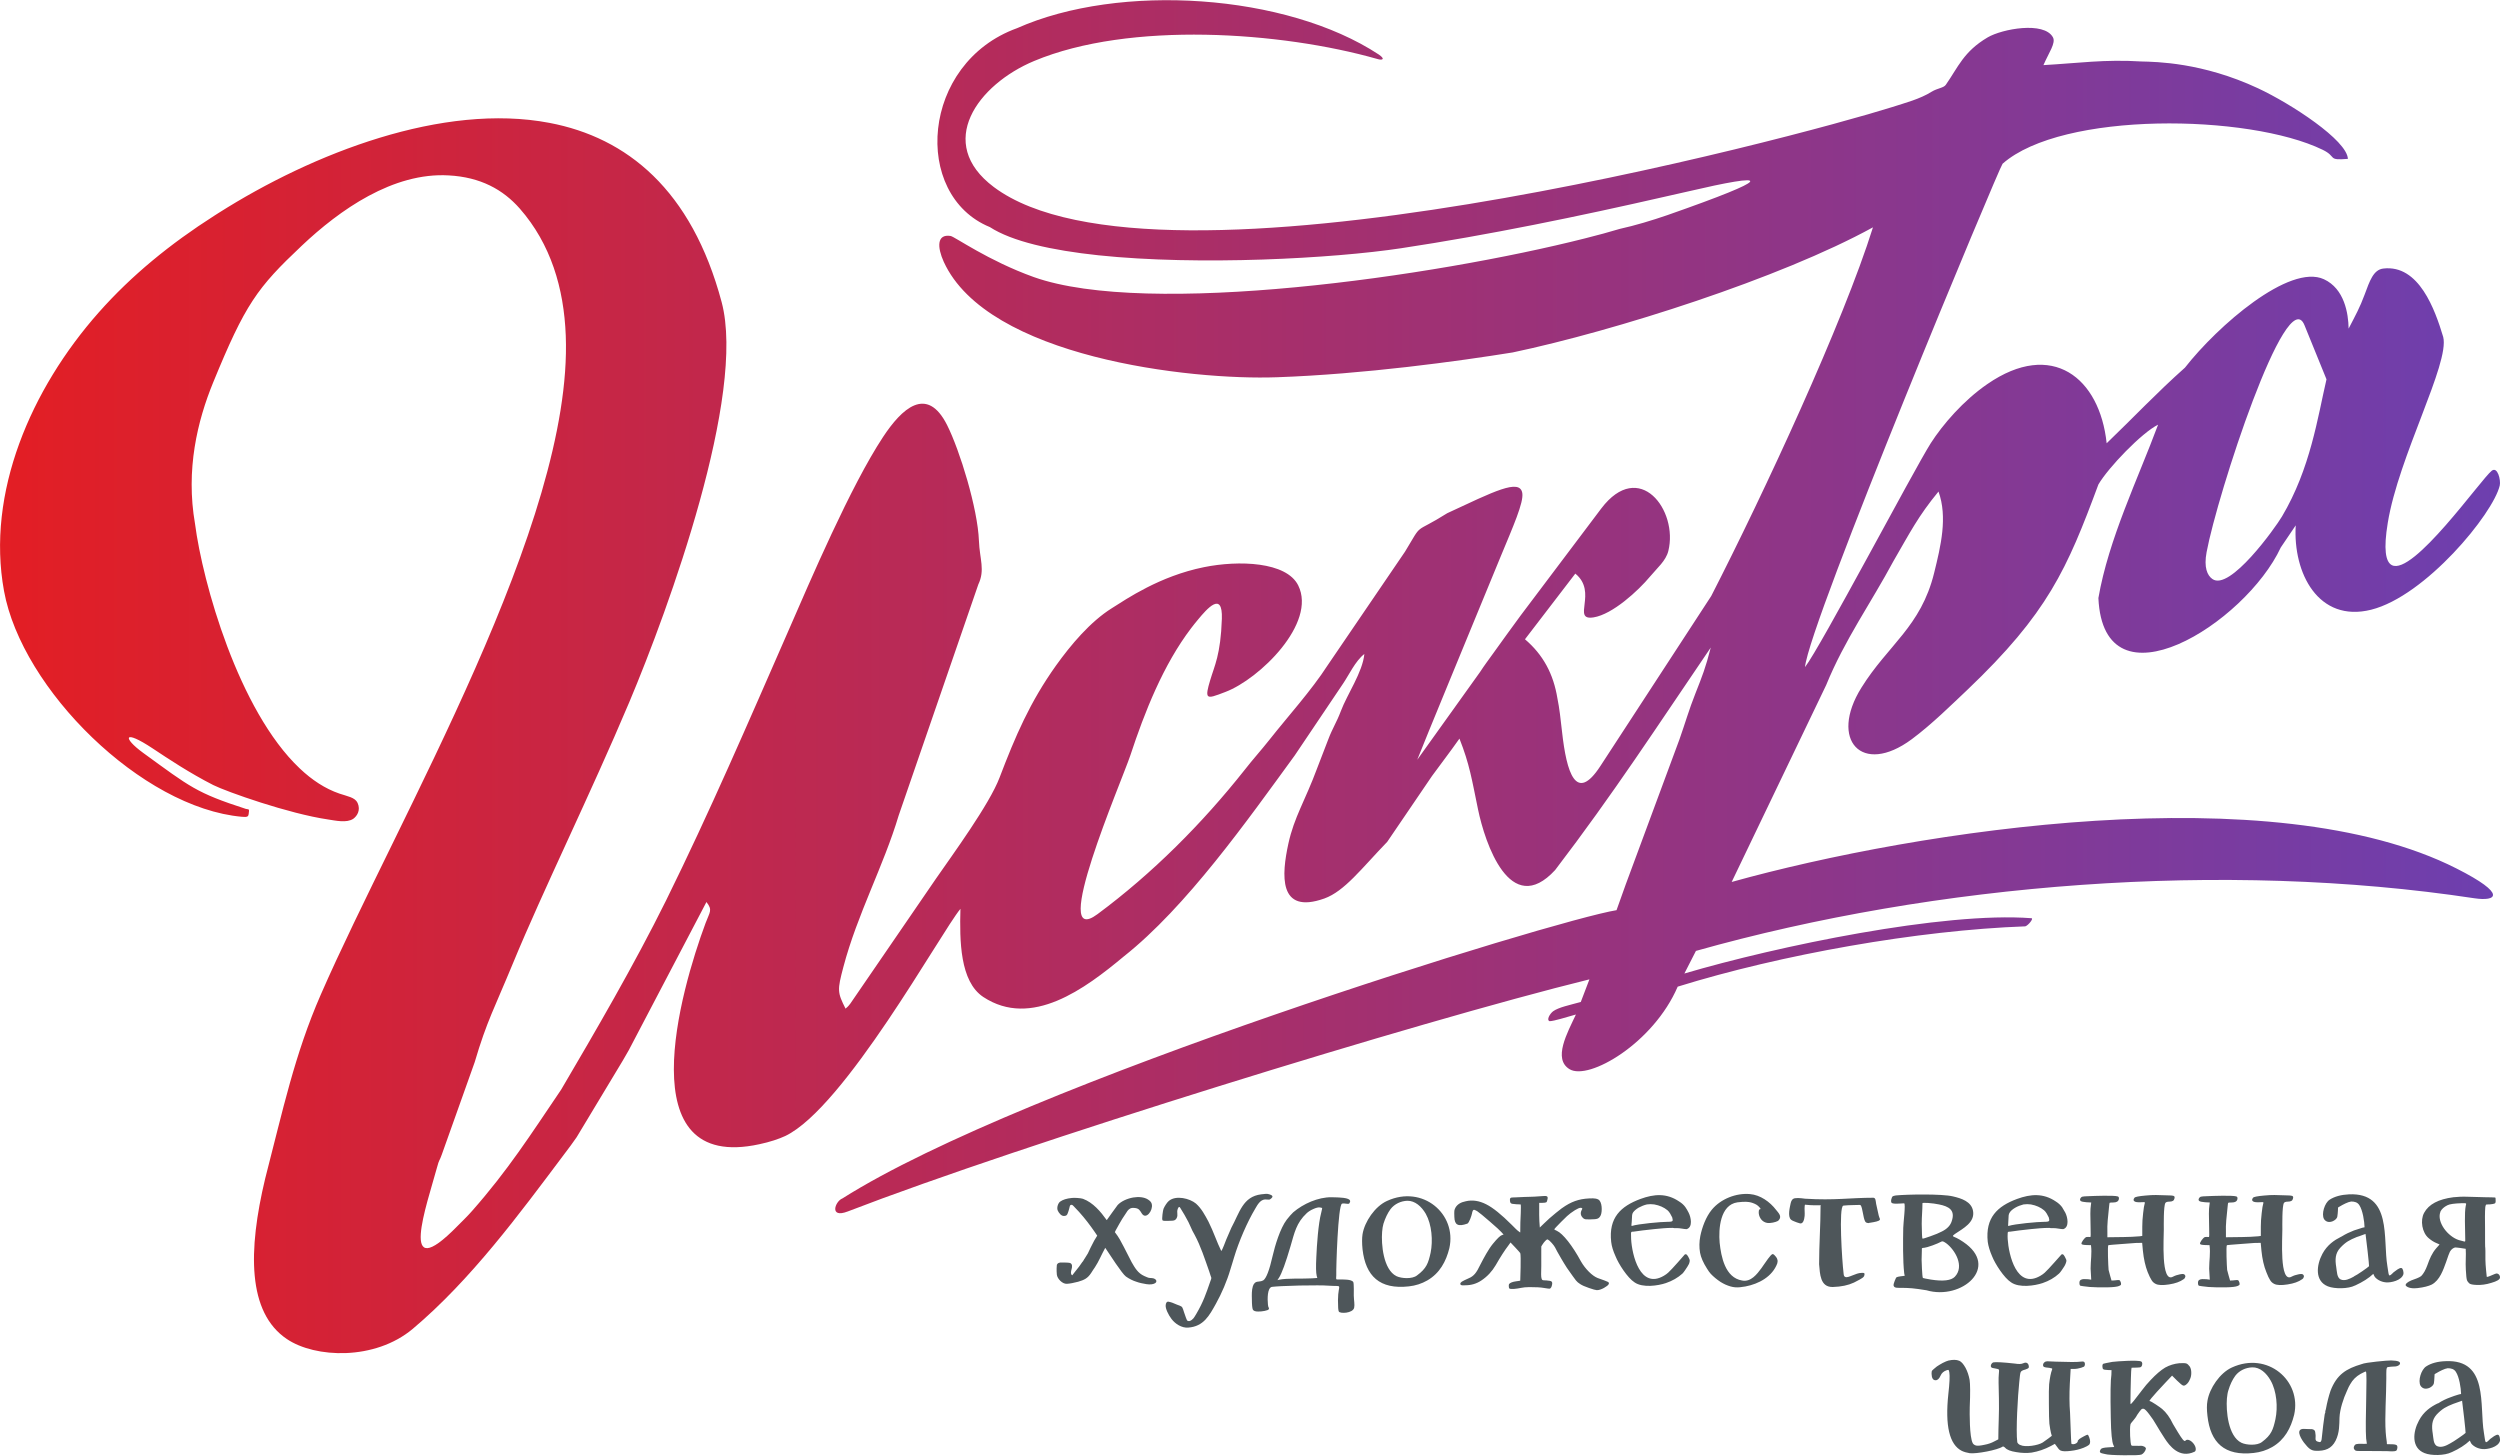 <?xml version="1.0" encoding="UTF-8"?> <!-- Creator: CorelDRAW 2017 --> <svg xmlns="http://www.w3.org/2000/svg" xmlns:xlink="http://www.w3.org/1999/xlink" xml:space="preserve" width="608px" height="354px" style="shape-rendering:geometricPrecision; text-rendering:geometricPrecision; image-rendering:optimizeQuality; fill-rule:evenodd; clip-rule:evenodd" viewBox="0 0 205.61 119.68"> <defs> <style type="text/css"> <![CDATA[ .fil1 {fill:#4E565A;fill-rule:nonzero} .fil0 {fill:url(#id0)} ]]> </style> <linearGradient id="id0" gradientUnits="userSpaceOnUse" x1="0" y1="55.64" x2="205.61" y2="55.64"> <stop offset="0" style="stop-opacity:1; stop-color:#E31E24"></stop> <stop offset="1" style="stop-opacity:1; stop-color:#6D3FAF"></stop> </linearGradient> </defs> <g id="Слой_x0020_1">  <g id="_1635396408528"> <path class="fil0" d="M181.48 45.39c0.88,-4.72 6.58,-22.28 8.05,-18.66l1.81 4.45c-0.73,3.14 -1.32,7.34 -3.66,11.28 -0.55,0.93 -4.3,6.18 -5.73,5.14 -0.41,-0.29 -0.71,-0.94 -0.47,-2.21zm-68.22 -40.56c0.26,0.08 0.41,0.07 0.45,0.01 0.05,-0.06 -0.06,-0.2 -0.31,-0.37 -7.61,-5.01 -21.32,-5.92 -29.75,-2.17 -7.92,2.86 -8.66,13.73 -2.24,16.36 1.82,1.18 5.07,1.91 8.93,2.32 8.28,0.87 19.33,0.26 24.89,-0.58 7.21,-1.09 14.61,-2.62 21.74,-4.25 0.63,-0.15 1.27,-0.29 1.9,-0.43 3.04,-0.71 5.36,-1.15 5.05,-0.77 -0.26,0.3 -2.2,1.12 -6.8,2.73 -1.25,0.43 -2.64,0.85 -3.91,1.13 -0.85,0.26 -1.8,0.51 -2.82,0.77 -12.45,3.16 -36.01,6.52 -45.37,3.19 -3.74,-1.34 -6.51,-3.33 -6.84,-3.38 -1.15,-0.18 -1.1,0.94 -0.56,2.13 3.59,7.85 20.24,9.75 27.41,9.49 7.14,-0.25 14.92,-1.32 19.38,-2.04 8.4,-1.77 22.03,-6.11 29.63,-10.29 -2.45,7.83 -8.97,21.87 -13.3,30.32l-9.12 13.99c-2.01,3.09 -2.78,0.53 -3.15,-2.81 -0.11,-1 -0.22,-1.98 -0.38,-2.75 -0.33,-2.03 -1.18,-3.6 -2.67,-4.87l4.14 -5.4c1.88,1.53 -0.34,3.89 1.5,3.6 1.57,-0.25 3.68,-2.2 4.64,-3.35 0.59,-0.71 1.31,-1.3 1.51,-2.11 0.83,-3.35 -2.39,-7.62 -5.52,-3.49l-6.63 8.8c-0.9,1.23 -1.41,1.93 -2.24,3.09 -0.42,0.59 -0.71,0.96 -1.1,1.56l-5.16 7.21c0.51,-1.32 4.47,-10.9 6.85,-16.69 1.04,-2.51 1.91,-4.46 1.79,-5.24 -0.2,-1.24 -2.38,-0.11 -6.17,1.65 -2.86,1.8 -1.95,0.63 -3.48,3.17l-6.36 9.34c-1.34,2.08 -3.26,4.19 -4.79,6.13 -0.72,0.91 -1.34,1.58 -2.04,2.48 -3.49,4.41 -7.58,8.51 -12.1,11.86 -4.02,2.98 1.94,-10.8 2.7,-13.05 1.18,-3.58 2.71,-7.46 5.01,-10.48 0.18,-0.24 0.37,-0.47 0.56,-0.7 0.73,-0.88 2.04,-2.4 1.96,-0.06 -0.1,2.97 -0.61,3.86 -0.96,5.05 -0.22,0.73 -0.3,1.12 -0.19,1.28 0.14,0.19 0.59,0.01 1.45,-0.32 2.79,-1.06 7.52,-5.65 5.98,-8.76 -0.97,-1.95 -4.89,-2.08 -7.75,-1.5 -3.65,0.74 -6.36,2.61 -7.57,3.37 -1.79,1.12 -3.38,3.02 -4.6,4.72 -2.15,3.02 -3.34,5.8 -4.64,9.21 -0.83,2.2 -3.87,6.35 -5.24,8.33l-7.04 10.27c-0.18,0.2 -0.06,0.12 -0.39,0.41 -0.68,-1.35 -0.68,-1.52 -0.18,-3.42 1.15,-4.36 3.3,-8.29 4.55,-12.47l6.55 -19c0.57,-1.2 0.11,-2.07 0.05,-3.59 -0.1,-2.65 -1.57,-7.43 -2.62,-9.52 -1.67,-3.31 -3.74,-1.33 -5.27,0.99 -2.67,4.05 -5.97,11.78 -7.81,16 -3.25,7.42 -6.45,14.86 -10.04,22.13 -2.62,5.29 -5.84,10.81 -8.62,15.54 -2.53,3.74 -4.39,6.65 -7.32,9.97 -0.33,0.38 -0.75,0.79 -1.19,1.23 -4.99,5.11 -2.53,-1.74 -1.7,-4.8 0.19,-0.72 0.2,-0.5 0.39,-1.05l2.71 -7.61c0.99,-3.37 1.65,-4.5 3.15,-8.14 2.48,-6.01 6.4,-13.97 9.56,-21.46 3.28,-7.79 9.63,-25.29 7.6,-32.91 -2.47,-9.26 -7.81,-13.53 -14.16,-14.74 -8.75,-1.67 -19.43,2.47 -27.23,7.42l-0.33 0.21c-3.62,2.31 -6.81,4.91 -9.51,7.96 -5.56,6.28 -9.27,14.83 -7.79,22.91 1.47,8.08 11.33,17.84 19.57,18.57 0.47,0.05 0.52,-0.04 0.55,-0.22 0.08,-0.5 0,-0.36 -0.23,-0.43 -4.08,-1.32 -4.57,-1.79 -8.45,-4.61 -1.7,-1.24 -1.65,-1.98 0.79,-0.36 1.28,0.85 3.02,2.01 4.98,3.01 1.1,0.55 6.22,2.36 9.44,2.83 0.61,0.09 1.54,0.31 2.08,-0.06 0.3,-0.22 0.62,-0.69 0.35,-1.3 -0.21,-0.46 -0.83,-0.54 -1.5,-0.77 -1.17,-0.4 -2.26,-1.12 -3.26,-2.07 -5.04,-4.76 -7.99,-15.31 -8.61,-20.11 -0.78,-4.47 0.2,-8.48 1.49,-11.63 2.64,-6.44 3.61,-7.78 7.29,-11.25 3.11,-2.94 7.51,-6.05 12.09,-5.78 2.6,0.14 4.46,1.16 5.84,2.73 2.55,2.91 3.63,6.55 3.78,10.44 0.6,15.4 -13.76,39.58 -20.15,54.21 -2.15,4.92 -3.11,9.48 -4.57,15.12 -1.42,5.93 -1.47,11.01 1.78,13.2 2.32,1.57 7.23,1.79 10.36,-0.84 4.78,-4.03 8.74,-9.41 12.46,-14.37 0.39,-0.51 0.67,-0.89 1.01,-1.38l3.8 -6.31c0.21,-0.38 0.33,-0.56 0.49,-0.85l6.39 -12.19c0.53,0.67 0.27,0.81 -0.07,1.73 -2.06,5.54 -6.37,20.54 4.42,18.19 0.86,-0.18 1.63,-0.44 2.14,-0.68 4.87,-2.34 12.76,-16.69 14.4,-18.68 -0.07,2.61 -0.05,5.97 1.88,7.25 3.96,2.61 8.37,-0.68 11.55,-3.33 5.16,-4.08 10.18,-11.21 14.06,-16.53l3.97 -5.9c0.47,-0.68 1.01,-1.87 1.76,-2.45 -0.14,1.49 -1.42,3.33 -1.93,4.69 -0.37,0.98 -0.68,1.38 -1.06,2.39 -0.32,0.83 -0.59,1.51 -0.89,2.31 -0.99,2.68 -1.89,4.01 -2.37,6.21 -0.55,2.53 -0.86,5.87 2.96,4.51 1.66,-0.6 3.03,-2.44 5.17,-4.66l3.68 -5.41c0.85,-1.17 1.4,-1.86 2.26,-3.08 0.84,2.12 1.02,3.37 1.53,5.83 0.56,2.71 2.63,9.01 6.34,4.98 4.79,-6.27 8.41,-11.85 12.8,-18.3 -0.43,1.68 -0.7,2.35 -1.26,3.77 -0.53,1.33 -0.83,2.41 -1.31,3.77 -1.48,3.99 -2.96,7.97 -4.43,11.96 -0.13,0.34 -0.62,1.75 -0.75,2.1 -5.11,0.83 -48.64,14.19 -63.67,23.71 -0.59,0.22 -1.12,1.67 0.44,1.07 14.28,-5.52 46.84,-15.6 61,-19.09l-0.71 1.86c-0.93,0.26 -1.8,0.43 -2.27,0.76 -0.27,0.2 -0.58,0.73 -0.29,0.82 0.37,-0.01 1.34,-0.32 2.16,-0.55 -0.7,1.5 -1.92,3.66 -0.52,4.5 1.57,0.95 6.89,-2.13 8.89,-6.79 8.51,-2.64 19.74,-4.64 28.59,-4.96 0.25,-0.08 0.73,-0.68 0.49,-0.67 -7.21,-0.55 -20.91,2.3 -28.53,4.55l0.95 -1.86c19.77,-5.57 43.37,-7.46 64.02,-4.33 1.81,0.27 2.76,-0.31 -1.47,-2.45 -15.1,-7.65 -44.2,-3.18 -59.61,1.11l7.77 -16.19c1.51,-3.71 3.69,-6.76 5.53,-10.19 1.38,-2.38 2.03,-3.69 3.71,-5.73 0.76,2.11 0.19,4.47 -0.36,6.7 -1.09,4.42 -3.79,5.91 -5.98,9.43 -2.68,4.29 0.03,7.29 4.14,4.24 1.66,-1.23 3.37,-2.93 4.55,-4.04 6.65,-6.33 8.22,-9.96 10.8,-16.91 0.82,-1.4 3.57,-4.26 4.91,-4.92 -1.64,4.42 -4.07,9.4 -4.91,14.26 0.43,9.41 12.09,2.1 15,-4.16l1.23 -1.82c-0.24,3.93 1.87,8.02 6.2,6.94 4.47,-1.12 10.04,-7.89 10.58,-10.22 0.1,-0.44 -0.18,-1.59 -0.66,-1.21 -0.89,0.7 -6.48,8.68 -8.22,7.76 -0.51,-0.27 -0.69,-1.3 -0.33,-3.48 0.89,-5.46 5.1,-13.11 4.56,-15.28 -0.67,-2.23 -1.99,-5.98 -4.93,-5.63 -0.82,0.1 -1.12,1.03 -1.54,2.16 -0.39,1.05 -0.73,1.66 -1.31,2.78 -0.02,-1.24 -0.34,-3.28 -2.03,-4.06 -2.83,-1.31 -8.74,3.83 -11.43,7.27 -2.35,2.09 -4.21,4.08 -6.44,6.22 -0.57,-5.39 -4.49,-8.54 -9.81,-4.87 -1.98,1.36 -3.68,3.34 -4.66,4.87 -1.45,2.3 -9.08,16.8 -10.34,18.41 0.34,-3.67 16.02,-41.2 16.25,-41.4 4.91,-4.33 20.24,-4.1 26.32,-1.15 1.22,0.59 0.34,0.89 2.08,0.75 -0.06,-1.52 -4.64,-4.52 -7.4,-5.81 -4.57,-2.13 -8.38,-2.17 -9.57,-2.2 -3.02,-0.19 -5.24,0.14 -8.07,0.3 0.44,-1.02 1.04,-1.82 0.78,-2.29 -0.73,-1.33 -4.18,-0.69 -5.37,0.01 -1.98,1.17 -2.42,2.44 -3.44,3.9 -0.18,0.26 -0.68,0.27 -1.17,0.57 -0.95,0.6 -2.19,0.92 -3.24,1.26 -7.88,2.48 -60.46,16.62 -73.88,6.58 -4.85,-3.63 -1.33,-8.43 3.31,-10.37 7.87,-3.29 20.32,-2.41 28.21,-0.17z"></path> <g> <path class="fil1" d="M173.73 111.99c0.38,-0.05 2.14,-0.17 2.37,-0.03 0.05,0.02 0.08,0.08 0.09,0.17 0,0.09 -0.02,0.18 -0.08,0.25 -0.04,0.06 -0.16,0.08 -0.36,0.08l-0.44 0.01c-0.06,0.25 -0.06,1.37 -0.08,1.84 0,0.34 0,0.61 -0.01,0.82 -0.01,0.21 0,0.32 0.01,0.34 0.05,0 0.36,-0.38 0.93,-1.14 0.23,-0.31 0.47,-0.59 0.71,-0.84 0.45,-0.48 0.85,-0.82 1.2,-1.03 0.36,-0.2 0.75,-0.32 1.16,-0.36 0.29,-0.02 0.48,-0.01 0.58,0.02 0.09,0.03 0.19,0.12 0.29,0.26 0.08,0.13 0.12,0.3 0.12,0.52 0,0.21 -0.04,0.39 -0.12,0.54 -0.07,0.17 -0.16,0.3 -0.27,0.39 -0.1,0.09 -0.19,0.13 -0.27,0.11 -0.08,-0.02 -0.25,-0.15 -0.51,-0.41l-0.41 -0.41 -0.54 0.57c-0.02,0.02 -1.44,1.52 -1.31,1.52 0.13,0 0.89,0.53 1.03,0.65 0.34,0.29 0.64,0.7 0.9,1.25 0.16,0.27 0.64,1.09 0.82,1.29 0.07,0.06 0.11,0.1 0.14,0.1 0.02,0.01 0.04,-0.01 0.08,-0.05 0.07,-0.07 0.18,-0.07 0.3,-0.02 0.26,0.11 0.53,0.45 0.53,0.74 0,0.06 -0.01,0.16 -0.1,0.21 -1.26,0.59 -2.07,-0.5 -2.46,-1.1 -0.28,-0.43 -0.5,-0.79 -0.67,-1.08 -0.18,-0.32 -0.38,-0.62 -0.6,-0.9 -0.21,-0.28 -0.36,-0.43 -0.45,-0.45 -0.08,-0.02 -0.15,0 -0.21,0.06 -0.07,0.07 -0.18,0.22 -0.33,0.44 -0.18,0.36 -0.5,0.62 -0.55,0.77 -0.05,0.18 -0.04,0.66 -0.03,0.97 0.02,0.36 0.05,0.72 0.11,0.77 0.04,0.05 0.16,0.03 0.37,0.03 0.16,0.01 0.31,0.01 0.43,0 0.12,0 0.39,0.09 0.39,0.24 -0.02,0.1 -0.07,0.2 -0.14,0.29 -0.07,0.09 -0.14,0.15 -0.22,0.19 -0.12,0.05 -0.6,0.07 -1.44,0.06 -0.85,-0.01 -1.37,-0.04 -1.56,-0.1 -0.26,-0.07 -0.58,-0.06 -0.35,-0.4 0.05,-0.08 0.24,-0.13 0.59,-0.15l0.51 -0.03 -0.06 -0.15c-0.12,-0.23 -0.2,-0.98 -0.22,-2.26 -0.04,-1.94 -0.02,-3.11 0.05,-3.53l0.01 -0.38 -0.29 -0.01c-0.22,-0.01 -0.35,-0.03 -0.39,-0.07 -0.04,-0.03 -0.07,-0.11 -0.07,-0.24 0,-0.12 0.03,-0.19 0.09,-0.21 0.05,-0.02 0.3,-0.07 0.73,-0.15zm-13.48 -0.11c0.36,-0.08 0.65,-0.08 0.89,0.02 0.18,0.08 0.34,0.27 0.51,0.57 0.16,0.3 0.27,0.63 0.34,1 0.05,0.34 0.06,1.09 0.01,2.25 -0.01,0.43 -0.03,2.47 0.25,2.96 0.05,0.09 0.14,0.15 0.27,0.19 0.13,0.03 0.36,0.01 0.68,-0.06 0.33,-0.06 0.6,-0.16 0.82,-0.28l0.33 -0.17c0,-1.12 0.08,-2.21 0.05,-3.34 -0.03,-1.09 -0.04,-1.75 -0.01,-1.99 0.03,-0.26 0.03,-0.4 0,-0.41 -0.04,-0.04 -0.14,-0.06 -0.3,-0.09 -0.17,-0.02 -0.28,-0.05 -0.32,-0.1 -0.04,-0.05 -0.05,-0.13 -0.01,-0.22 0.04,-0.09 0.1,-0.15 0.18,-0.18 0.21,-0.04 0.8,-0.01 1.78,0.1 0.3,0.05 0.51,0.04 0.63,-0.01 0.25,-0.12 0.41,-0.08 0.49,0.13 0.03,0.11 0.03,0.19 0,0.23 -0.04,0.05 -0.13,0.09 -0.27,0.14 -0.21,0.05 -0.34,0.12 -0.38,0.21 -0.04,0.08 -0.08,0.37 -0.12,0.85 -0.11,1.01 -0.29,3.98 -0.16,4.91 0.01,0.04 0.03,0.08 0.08,0.13 0.05,0.05 0.11,0.09 0.18,0.11 0.4,0.2 1.46,0.03 1.83,-0.21 0.06,-0.04 0.21,-0.14 0.45,-0.32l0.3 -0.23 -0.07 -0.24c-0.04,-0.15 -0.08,-0.41 -0.13,-0.76 -0.02,-0.26 -0.04,-0.8 -0.04,-1.62 -0.01,-0.82 0,-1.36 0.02,-1.62 0.06,-0.54 0.14,-0.94 0.24,-1.2 0.02,-0.05 0.02,-0.08 0,-0.1 -0.02,-0.01 -0.1,-0.02 -0.22,-0.05 -0.23,-0.02 -0.38,-0.04 -0.43,-0.07 -0.06,-0.03 -0.09,-0.08 -0.09,-0.16 0,-0.09 0.04,-0.17 0.12,-0.23 0.05,-0.05 0.12,-0.07 0.22,-0.08 0.1,0 0.34,0.01 0.71,0.03 1.07,0.04 1.75,0.04 2.04,0 0.13,-0.02 0.22,-0.02 0.28,0.02 0.06,0.04 0.08,0.12 0.07,0.24 -0.01,0.07 -0.04,0.12 -0.07,0.15 -0.03,0.02 -0.11,0.05 -0.23,0.09 -0.2,0.06 -0.4,0.1 -0.59,0.1l-0.28 0 -0.07 1.23c-0.04,0.84 -0.04,1.64 0.02,2.38 0.02,0.28 0.08,2.46 0.11,2.53 0.02,0.04 0.07,0.05 0.16,0.05 0.09,0 0.17,-0.03 0.26,-0.09 0.08,-0.06 0.11,-0.11 0.1,-0.16 -0.01,-0.03 0.04,-0.09 0.14,-0.18 0.09,-0.06 0.21,-0.14 0.37,-0.22 0.16,-0.09 0.26,-0.13 0.3,-0.13 0.04,0 0.08,0.07 0.13,0.2 0.05,0.14 0.08,0.25 0.08,0.35 0,0.14 -0.03,0.23 -0.1,0.29 -0.07,0.06 -0.21,0.14 -0.43,0.23 -0.33,0.13 -0.68,0.22 -1.08,0.26 -0.39,0.05 -0.67,0.04 -0.82,-0.03 -0.1,-0.05 -0.2,-0.16 -0.3,-0.32l-0.17 -0.23 -0.33 0.18c-0.51,0.27 -1.04,0.45 -1.58,0.54 -0.39,0.05 -0.82,0.04 -1.27,-0.04 -0.46,-0.07 -0.76,-0.19 -0.9,-0.35 -0.1,-0.1 -0.17,-0.13 -0.22,-0.1 -0.4,0.28 -2.16,0.61 -2.7,0.54 -0.24,-0.04 -0.46,-0.1 -0.65,-0.19 -1.02,-0.51 -1.39,-2.07 -1.11,-4.68 0.1,-0.88 0.13,-1.48 0.08,-1.78 -0.02,-0.11 -0.04,-0.17 -0.06,-0.19 -0.01,-0.02 -0.06,-0.01 -0.14,0.01 -0.25,0.08 -0.43,0.23 -0.52,0.45 -0.11,0.25 -0.24,0.38 -0.41,0.38 -0.21,0 -0.32,-0.18 -0.33,-0.53 0,-0.14 0.01,-0.22 0.05,-0.27 0.03,-0.04 0.16,-0.15 0.38,-0.33 0.11,-0.08 0.27,-0.17 0.48,-0.29 0.21,-0.11 0.37,-0.17 0.48,-0.2zm36.66 0.49c-0.08,0 -0.49,0.03 -0.54,0.05 -0.13,0.04 -0.11,0.39 -0.11,0.91 0,1.41 -0.14,3.21 -0.05,4.45 0,0.16 0.06,0.56 0.09,0.8 0.02,0.19 -0.04,0.18 0.12,0.18 0.15,0 0.5,0 0.6,0.04 0.06,0.02 0.09,0.04 0.1,0.05 0.06,0.06 0.06,0.18 0.04,0.26 -0.01,0.06 -0.03,0.11 -0.05,0.15 -0.02,0.02 -0.03,0.03 -0.05,0.04 -0.16,0.08 -0.57,0.04 -0.75,0.03 -0.75,0 -1.96,-0.02 -2.24,-0.01 -0.16,0 -0.3,-0.01 -0.35,-0.04 -0.14,-0.1 -0.2,-0.26 -0.04,-0.46 0.1,-0.13 0.54,-0.09 0.69,-0.09 0.03,0 0.04,0 0.05,0 0.17,0 0.23,0 0.24,-0.01 0,-0.01 -0.05,-0.31 -0.06,-0.43 -0.1,-1.26 0.12,-5.42 -0.02,-5.51 -0.03,-0.02 -0.39,0.18 -0.44,0.2 -0.37,0.21 -0.65,0.49 -0.85,0.85 -0.07,0.1 -0.16,0.29 -0.27,0.55 -0.29,0.62 -0.58,1.5 -0.61,2.19 -0.02,0.58 0.01,1.24 -0.32,1.9 -0.34,0.67 -0.88,0.86 -1.63,0.83 -0.19,0 -0.35,-0.06 -0.48,-0.15 -0.12,-0.08 -0.32,-0.29 -0.5,-0.53 -0.36,-0.49 -0.64,-1.13 0,-1.12 0.02,0 0.1,0 0.23,0.01 0.13,0 0.25,0.01 0.35,0.01 0.01,0 0.04,0 0.08,0 0.09,0.02 0.15,0.04 0.19,0.08 0.09,0.07 0.09,0.2 0.11,0.38 0.04,0.23 -0.12,0.52 0.23,0.58 0.09,0.04 0.16,0.03 0.2,-0.01 0.04,-0.06 0.06,-0.12 0.07,-0.19 0.01,-0.08 0.02,-0.16 0.03,-0.27 0.07,-0.61 0.12,-1.15 0.22,-1.77 0,-0.03 0.01,-0.05 0.02,-0.09 0.01,-0.02 0.02,-0.04 0.03,-0.05 0,-0.01 0,-0.02 0,-0.03 0,-0.02 0,-0.05 0,-0.08 0.01,-0.04 0.02,-0.07 0.02,-0.09 0.01,-0.03 0.02,-0.06 0.03,-0.1 0.1,-0.55 0.23,-1.06 0.38,-1.51 0.52,-1.35 1.29,-1.82 2.57,-2.2 0.28,-0.14 2.19,-0.31 2.42,-0.3 0.62,0.02 0.72,0.12 0.73,0.23 0.01,0.13 -0.19,0.27 -0.48,0.27zm5.58 2.8c-0.02,0.03 -0.04,0.04 -0.07,0.04 -0.39,0.14 -0.61,0.21 -0.65,0.23 -0.6,0.24 -0.9,0.39 -1.37,0.88 -0.41,0.46 -0.42,0.96 -0.32,1.58 0.06,0.33 0.03,0.9 0.39,1.03 0.32,0.13 0.71,-0.04 1.05,-0.24l0.05 -0.03c0.13,-0.05 1.17,-0.76 1.21,-0.83 0.02,-0.04 -0.23,-2.26 -0.29,-2.66zm3.12 3.31c-0.14,0.53 -1.05,0.72 -1.44,0.68 -0.22,-0.02 -0.41,-0.08 -0.59,-0.18 -0.39,-0.23 -0.38,-0.39 -0.45,-0.52 -0.38,0.36 -0.88,0.68 -1.48,0.95l-0.03 0.01c-0.55,0.28 -1.67,0.3 -2.22,0.07 -1.1,-0.43 -0.96,-1.75 -0.46,-2.67 0.39,-0.75 0.99,-1.14 1.51,-1.4 0.03,-0.01 0.05,-0.02 0.09,-0.03 0.32,-0.21 0.64,-0.36 1,-0.49 0.23,-0.09 0.42,-0.15 0.55,-0.19 0.06,-0.02 0.26,-0.08 0.32,-0.08 -0.01,-0.48 -0.15,-1.4 -0.43,-1.82 -0.15,-0.24 -0.4,-0.3 -0.67,-0.3 -0.25,0.03 -0.68,0.25 -0.94,0.41 -0.07,0.04 -0.12,0.06 -0.14,0.09 -0.01,0 -0.01,0.47 -0.06,0.75 -0.04,0.17 -0.22,0.3 -0.37,0.37 -0.28,0.11 -0.54,0.09 -0.72,-0.17 -0.24,-0.42 0.05,-1.34 0.46,-1.6 0.4,-0.26 0.94,-0.41 1.6,-0.43 3.56,-0.16 2.76,3.66 3.15,5.91 0.14,0.81 0.05,0.96 0.51,0.49 0.19,-0.14 0.47,-0.37 0.64,-0.35 0.14,0.02 0.19,0.37 0.17,0.5zm-21.77 -5.35c-0.24,0.33 -0.43,0.73 -0.57,1.2 -0.06,0.17 -0.09,0.4 -0.12,0.67 -0.08,1 0.09,3.1 1.19,3.64 0.42,0.2 1.3,0.25 1.69,-0.06 0.78,-0.58 0.92,-1.02 1.11,-1.87 0.21,-0.99 0.11,-2.31 -0.4,-3.2 -0.34,-0.6 -0.87,-1.09 -1.51,-1.07 -0.53,0.02 -1.05,0.25 -1.39,0.69zm4.84 3.21c-0.27,1.09 -0.78,2.06 -1.8,2.65 -0.47,0.27 -0.98,0.43 -1.53,0.49 -2.39,0.27 -3.56,-0.84 -3.8,-3.05 -0.06,-0.5 -0.06,-0.91 0,-1.24 0.17,-1.03 1.02,-2.29 2.01,-2.74 2.92,-1.34 5.75,1.07 5.12,3.89zm-3.39 -3.91c0.01,0.02 0.01,0.03 0,0.02 0,-0.01 0,-0.02 0,-0.02zm0 0c0,0 0,0 0,0 0,0 0,0 0,0z"></path> <path class="fil1" d="M194.55 101.46c-0.02,0.02 -0.04,0.03 -0.07,0.03 -0.39,0.15 -0.61,0.22 -0.65,0.23 -0.6,0.25 -0.9,0.4 -1.36,0.89 -0.42,0.46 -0.43,0.96 -0.33,1.58 0.06,0.33 0.04,0.9 0.39,1.03 0.32,0.13 0.71,-0.05 1.05,-0.24l0.05 -0.04c0.14,-0.04 1.17,-0.75 1.21,-0.82 0.02,-0.05 -0.23,-2.27 -0.29,-2.66zm3.12 3.3c-0.14,0.54 -1.05,0.73 -1.44,0.69 -0.22,-0.02 -0.41,-0.08 -0.59,-0.18 -0.39,-0.23 -0.38,-0.4 -0.45,-0.52 -0.38,0.36 -0.87,0.67 -1.48,0.95l-0.03 0.01c-0.55,0.28 -1.67,0.29 -2.22,0.07 -1.1,-0.43 -0.95,-1.75 -0.46,-2.67 0.4,-0.75 1,-1.14 1.52,-1.4 0.02,-0.01 0.04,-0.02 0.08,-0.04 0.32,-0.2 0.64,-0.35 1,-0.49 0.23,-0.08 0.42,-0.14 0.56,-0.18 0.05,-0.02 0.25,-0.08 0.31,-0.08 -0.01,-0.48 -0.15,-1.4 -0.43,-1.82 -0.15,-0.24 -0.4,-0.3 -0.67,-0.3 -0.25,0.03 -0.68,0.25 -0.94,0.41 -0.07,0.04 -0.12,0.06 -0.14,0.09 0,0 -0.01,0.46 -0.06,0.74 -0.03,0.18 -0.22,0.31 -0.37,0.38 -0.27,0.11 -0.54,0.09 -0.72,-0.17 -0.24,-0.42 0.05,-1.34 0.46,-1.6 0.4,-0.26 0.94,-0.41 1.6,-0.44 3.56,-0.15 2.76,3.66 3.15,5.92 0.14,0.81 0.05,0.95 0.51,0.49 0.19,-0.14 0.47,-0.38 0.64,-0.35 0.14,0.02 0.19,0.37 0.17,0.49zm4.1 -6.31c0.35,-0.04 0.76,-0.06 1.23,-0.04 0.55,0.02 1.03,0.03 1.46,0.04 0.25,0.01 0.63,0 0.74,0.02 0.06,0.01 0.04,0.08 0.05,0.23 0.01,0.14 -0.01,0.23 -0.07,0.26 -0.05,0.03 -0.2,0.06 -0.44,0.08 -0.1,0 -0.29,-0.01 -0.29,0.04 -0.06,0.14 -0.05,0.21 -0.07,0.51 -0.01,0.15 -0.01,0.62 0,1.41 0,1.06 0,1.6 0.02,1.62 0.01,0.01 0.01,0.33 0.01,0.97 0,0.42 0.11,1.4 0.11,1.4 0,0.01 0.03,0.01 0.09,0 0.16,-0.04 0.63,-0.27 0.7,-0.27 0.09,0 0.17,0.03 0.23,0.11 0.06,0.08 0.08,0.16 0.07,0.24 -0.02,0.15 -0.26,0.29 -0.71,0.42 -0.44,0.14 -0.85,0.19 -1.23,0.17 -0.3,-0.01 -0.5,-0.05 -0.59,-0.13 -0.09,-0.08 -0.15,-0.17 -0.18,-0.24 -0.04,-0.1 -0.08,-0.39 -0.1,-0.88 -0.04,-0.59 0.03,-1.2 -0.01,-1.72 -0.16,-0.02 -0.31,-0.05 -0.46,-0.07 -0.22,-0.03 -0.36,-0.04 -0.41,-0.04 -0.06,0.01 -0.12,0.04 -0.2,0.09 -0.1,0.07 -0.17,0.15 -0.23,0.26 -0.05,0.1 -0.16,0.38 -0.31,0.84 -0.24,0.66 -0.52,1.5 -1.18,1.86 -0.27,0.13 -0.65,0.23 -1.16,0.29 -0.35,0.05 -0.83,0.01 -0.99,-0.22 -0.01,-0.06 0.01,-0.11 0.06,-0.16 0.28,-0.25 0.52,-0.28 0.86,-0.42 0.16,-0.06 0.28,-0.13 0.36,-0.19 0.19,-0.19 0.36,-0.49 0.51,-0.9 0.18,-0.51 0.37,-0.98 0.73,-1.39 0.08,-0.09 0.16,-0.18 0.24,-0.27 0.04,-0.05 0.03,-0.04 -0.04,-0.07 -0.07,-0.03 -0.15,-0.07 -0.23,-0.1 -0.2,-0.09 -0.39,-0.21 -0.59,-0.38 -0.55,-0.45 -0.72,-1.47 -0.38,-2.09 0.38,-0.7 1.17,-1.12 2.4,-1.28zm1.02 0.72c0.03,-0.14 0.05,-0.18 0.02,-0.21 -0.04,-0.03 -0.16,-0.02 -0.37,-0.02 -0.58,0.02 -0.97,0.07 -1.16,0.17 -0.28,0.14 -0.46,0.31 -0.56,0.5 -0.02,0.05 -0.04,0.12 -0.06,0.21 -0.16,0.88 0.84,2.03 1.75,2.2 0.37,0.09 0.35,0.16 0.34,-0.19 -0.01,-0.83 -0.07,-2.1 0.04,-2.66zm-37.6 1.64c0.53,-0.17 2.38,-0.34 2.94,-0.34 0.49,0 0.43,-0.08 0.37,-0.36 -0.09,-0.19 -0.23,-0.46 -0.39,-0.59 -0.29,-0.24 -0.65,-0.4 -1.08,-0.48 -0.21,-0.03 -0.41,-0.03 -0.61,0 -0.24,0.06 -0.47,0.15 -0.68,0.27 -0.22,0.13 -0.37,0.26 -0.45,0.39 -0.04,0.05 -0.09,0.17 -0.09,0.24 0,0.08 -0.01,0.26 -0.03,0.54 -0.01,0.07 -0.01,0.14 -0.01,0.2 0,0.06 -0.03,0.13 0.03,0.13zm4.51 0.26c0,0 -0.01,0 -0.02,0 0,0 0,0 0,0 0,0 -0.01,0 -0.01,0 -0.01,0 -0.01,0 -0.02,0 0,0 0,0 0,0 0,0 -0.01,0 -0.01,0 -0.06,0 -0.17,-0.01 -0.34,-0.04 -0.17,-0.03 -0.3,-0.04 -0.4,-0.04 -0.01,0 -0.01,0 -0.02,0 -0.01,0 -0.03,0 -0.06,0 -0.02,0 -0.04,0 -0.05,0 -0.02,0 -0.03,0 -0.05,0 -0.03,0 -0.04,0 -0.05,0 -0.01,0 -0.03,0 -0.06,-0.01 -0.03,0 -0.05,-0.01 -0.07,-0.01 -0.53,0 -0.98,0.05 -1.51,0.1 -0.33,0.04 -0.65,0.07 -0.97,0.11 -0.25,0.03 -0.49,0.07 -0.73,0.1 -0.17,0.01 -0.21,-0.01 -0.21,0.14 -0.01,0.18 -0.01,0.33 0,0.47 0.08,1.3 0.74,4.16 2.69,3.02 0.09,-0.05 0.16,-0.1 0.2,-0.13 0.06,-0.04 0.11,-0.09 0.16,-0.13 0.29,-0.25 1.34,-1.47 1.37,-1.49 0.14,-0.09 0.24,0.08 0.37,0.37 0.03,0.05 0.04,0.1 0.04,0.16 -0.01,0.08 -0.04,0.16 -0.07,0.24 -0.03,0.08 -0.07,0.15 -0.12,0.23 -0.09,0.14 -0.31,0.48 -0.42,0.57 -0.37,0.34 -0.82,0.6 -1.35,0.78 -0.66,0.22 -1.92,0.41 -2.59,-0.06 -0.58,-0.37 -1.32,-1.53 -1.56,-2.14 -0.19,-0.44 -0.31,-0.83 -0.36,-1.19 -0.21,-1.99 0.79,-2.93 2.41,-3.53 1.12,-0.41 2.16,-0.49 3.19,0.21 0.21,0.13 0.37,0.28 0.51,0.46 0.08,0.13 0.17,0.28 0.27,0.46 0.19,0.37 0.35,1.18 -0.16,1.35zm5.85 -2.58c0.05,-0.07 0.35,-0.13 0.9,-0.18 0.72,-0.07 1.01,-0.04 1.69,-0.02 0.34,0 0.55,0.02 0.63,0.05 0.08,0.03 0.1,0.11 0.06,0.23 -0.03,0.16 -0.17,0.24 -0.41,0.24 -0.2,0 -0.29,0.05 -0.33,0.11 -0.16,0.26 -0.13,1.88 -0.13,2.18 0.01,0.63 -0.26,4.46 0.76,3.88 0.17,-0.09 0.36,-0.15 0.56,-0.19 0.19,-0.04 0.32,-0.04 0.37,0.01 0.07,0.05 0.09,0.12 0.08,0.19 -0.02,0.08 -0.06,0.15 -0.14,0.2 -0.29,0.21 -0.68,0.35 -1.2,0.43 -0.51,0.08 -0.89,0.07 -1.11,-0.05 -0.14,-0.07 -0.25,-0.17 -0.33,-0.31 -0.09,-0.13 -0.19,-0.35 -0.32,-0.66 -0.19,-0.49 -0.32,-1.07 -0.39,-1.75 -0.02,-0.22 -0.04,-0.43 -0.06,-0.65 -0.18,0 -0.35,0.01 -0.53,0.01 -0.2,0.02 -2.23,0.16 -2.25,0.18 -0.08,0.06 -0.01,1.75 0.02,2.04 0.01,0.09 0.24,0.86 0.24,0.87 0.03,0 0.1,0 0.22,-0.01 0.24,-0.03 0.38,-0.04 0.43,-0.02 0.05,0.02 0.09,0.1 0.13,0.23 0.01,0.08 0,0.13 -0.01,0.16 -0.02,0.02 -0.07,0.05 -0.16,0.09 -0.14,0.06 -0.46,0.1 -0.97,0.11 -0.5,0.01 -0.98,0 -1.42,-0.03 -0.45,-0.05 -0.71,-0.08 -0.77,-0.1 -0.06,-0.02 -0.09,-0.1 -0.09,-0.25 0,-0.22 0.15,-0.29 0.36,-0.3 0.11,0 0.23,0 0.34,0.01 0.11,0.01 0.18,0.02 0.21,0.03 0.04,0.02 0.05,0.01 0.06,0 0,-0.01 -0.05,-0.85 -0.05,-0.9 0,-0.69 0.12,-1.24 0.03,-1.93 -0.12,0 -0.25,-0.01 -0.37,-0.01 -0.27,-0.01 -0.4,-0.04 -0.41,-0.1 -0.04,-0.1 0.26,-0.53 0.41,-0.56 0.08,-0.01 0.18,-0.01 0.31,0 0.04,0.02 0.05,-0.22 0.03,-0.7 -0.03,-0.99 -0.03,-1.62 0.02,-1.89 0.01,-0.09 0.02,-0.17 0.03,-0.25 -0.13,-0.01 -0.26,-0.01 -0.39,-0.02 -0.24,-0.02 -0.4,-0.05 -0.47,-0.1 -0.14,-0.1 0,-0.33 0.14,-0.36 0.06,-0.02 0.24,-0.03 0.54,-0.04 0.43,-0.02 2.04,-0.08 2.36,0.02 0.09,0.03 0.12,0.11 0.09,0.24 -0.04,0.17 -0.19,0.26 -0.45,0.26 -0.18,0 -0.29,0.01 -0.31,0.03 -0.01,0.04 -0.03,0.17 -0.05,0.4 -0.07,0.76 -0.16,1.3 -0.13,2.1 0,0.11 0,0.22 0,0.33 0.86,-0.02 1.81,0 2.66,-0.08 0.07,-0.01 0.14,-0.02 0.21,-0.03 0,-0.25 0,-0.51 0,-0.76 0,-0.33 0.02,-0.7 0.07,-1.11 0.04,-0.4 0.09,-0.67 0.13,-0.8 0.03,-0.06 0.02,-0.1 -0.05,-0.11 -0.04,0 -0.14,0 -0.28,0.01 -0.26,0.01 -0.44,-0.01 -0.52,-0.08 -0.09,-0.06 -0.09,-0.16 0.01,-0.29zm9.75 0c0.05,-0.07 0.35,-0.13 0.9,-0.18 0.72,-0.07 1.01,-0.04 1.69,-0.02 0.34,0 0.55,0.02 0.63,0.05 0.08,0.03 0.1,0.11 0.06,0.23 -0.03,0.16 -0.17,0.24 -0.41,0.24 -0.2,0 -0.29,0.05 -0.33,0.11 -0.16,0.26 -0.13,1.88 -0.13,2.18 0.01,0.63 -0.26,4.46 0.76,3.88 0.17,-0.09 0.36,-0.15 0.56,-0.19 0.19,-0.04 0.32,-0.04 0.37,0.01 0.07,0.05 0.09,0.12 0.08,0.19 -0.02,0.08 -0.06,0.15 -0.14,0.2 -0.29,0.21 -0.68,0.35 -1.2,0.43 -0.51,0.08 -0.89,0.07 -1.11,-0.05 -0.14,-0.07 -0.25,-0.17 -0.33,-0.31 -0.09,-0.13 -0.19,-0.35 -0.31,-0.66 -0.2,-0.49 -0.33,-1.07 -0.4,-1.75 -0.02,-0.22 -0.04,-0.43 -0.06,-0.65 -0.18,0 -0.35,0.01 -0.53,0.01 -0.2,0.02 -2.23,0.16 -2.25,0.18 -0.08,0.06 -0.01,1.75 0.02,2.04 0.01,0.09 0.24,0.86 0.24,0.87 0.03,0 0.1,0 0.22,-0.01 0.24,-0.03 0.38,-0.04 0.43,-0.02 0.05,0.02 0.09,0.1 0.13,0.23 0.01,0.08 0,0.13 -0.01,0.16 -0.02,0.02 -0.07,0.05 -0.16,0.09 -0.14,0.06 -0.46,0.1 -0.97,0.11 -0.5,0.01 -0.98,0 -1.42,-0.03 -0.45,-0.05 -0.71,-0.08 -0.77,-0.1 -0.06,-0.02 -0.09,-0.1 -0.09,-0.25 0,-0.22 0.15,-0.29 0.36,-0.3 0.11,0 0.23,0 0.34,0.01 0.11,0.01 0.18,0.02 0.21,0.03 0.04,0.02 0.05,0.01 0.06,0 0,-0.01 -0.05,-0.85 -0.05,-0.9 0,-0.69 0.12,-1.24 0.03,-1.93 -0.12,0 -0.25,-0.01 -0.37,-0.01 -0.27,-0.01 -0.4,-0.04 -0.41,-0.1 -0.04,-0.1 0.26,-0.53 0.41,-0.56 0.08,-0.01 0.18,-0.01 0.31,0 0.04,0.02 0.05,-0.22 0.03,-0.7 -0.03,-0.99 -0.03,-1.62 0.02,-1.89 0.01,-0.09 0.02,-0.17 0.03,-0.25 -0.13,-0.01 -0.26,-0.01 -0.39,-0.02 -0.24,-0.02 -0.4,-0.05 -0.47,-0.1 -0.14,-0.1 0,-0.33 0.14,-0.36 0.06,-0.02 0.24,-0.03 0.54,-0.04 0.43,-0.02 2.04,-0.08 2.36,0.02 0.09,0.03 0.12,0.11 0.09,0.24 -0.04,0.17 -0.19,0.26 -0.45,0.26 -0.18,0 -0.29,0.01 -0.31,0.03 -0.01,0.04 -0.03,0.17 -0.05,0.4 -0.07,0.76 -0.16,1.3 -0.13,2.1 0,0.11 0,0.22 0,0.33 0.86,-0.02 1.81,0 2.66,-0.08 0.07,-0.01 0.14,-0.02 0.21,-0.03 0,-0.25 0,-0.51 0,-0.76 0,-0.33 0.02,-0.7 0.07,-1.11 0.04,-0.4 0.09,-0.67 0.13,-0.8 0.03,-0.06 0.02,-0.1 -0.05,-0.11 -0.04,0 -0.14,0 -0.28,0.01 -0.26,0.01 -0.44,-0.01 -0.52,-0.08 -0.09,-0.06 -0.09,-0.16 0.01,-0.29zm-29.37 -0.19c0.93,-0.09 3.79,-0.14 4.69,0.08 0.69,0.16 1.51,0.42 1.65,1.19 0.17,0.95 -0.81,1.44 -1.49,1.9 -0.29,0.2 -0.16,0.19 0.14,0.33 0.15,0.07 0.33,0.18 0.54,0.32 3.07,2.06 -0.12,4.83 -3.02,3.98 -1.07,-0.17 -1.35,-0.2 -2.29,-0.2 -0.14,0 -0.24,-0.01 -0.31,-0.05 -0.06,-0.03 -0.1,-0.09 -0.11,-0.18 -0.01,-0.08 0.18,-0.6 0.25,-0.64 0.1,-0.06 0.51,-0.1 0.67,-0.12 -0.01,-0.07 -0.02,-0.13 -0.04,-0.2 -0.12,-1.01 -0.1,-2.71 -0.08,-3.74 0,-0.36 0.22,-2.03 0.07,-2.02 -0.13,0.01 -0.25,0.01 -0.38,0.02 -0.34,0.02 -0.55,0.01 -0.63,-0.05 -0.13,-0.08 -0.02,-0.49 0.08,-0.55 0.04,-0.02 0.12,-0.05 0.26,-0.07zm3.54 0.74c-0.26,-0.06 -0.56,-0.09 -0.89,-0.12 -0.31,-0.02 -0.47,-0.01 -0.47,0.02 0,0.58 -0.06,1.08 -0.06,1.7 0.01,0.77 0.03,1.18 0.06,1.21 0.02,0.02 0.24,-0.04 0.65,-0.19 0.41,-0.14 0.73,-0.28 0.96,-0.4 0.42,-0.21 0.69,-0.49 0.8,-0.85 0.31,-0.91 -0.25,-1.21 -1.05,-1.37zm0.59 3.19c-0.13,-0.09 -0.22,-0.14 -0.27,-0.15 -0.05,-0.01 -0.11,0 -0.19,0.05 -0.11,0.06 -0.33,0.16 -0.66,0.28 -0.34,0.12 -0.55,0.18 -0.65,0.19 -0.25,0.04 -0.23,-0.02 -0.23,0.22 0,0.26 -0.01,0.52 -0.02,0.78 0,0.01 0.04,1.45 0.11,1.49 0.04,0.02 0.25,0.06 0.65,0.13 1.01,0.16 1.67,0.08 1.97,-0.23 0.82,-0.85 0.03,-2.21 -0.71,-2.76zm-40.86 0.41c-0.27,1.09 -0.79,2.06 -1.81,2.65 -0.47,0.27 -0.97,0.43 -1.52,0.49 -2.39,0.27 -3.56,-0.84 -3.81,-3.05 -0.05,-0.5 -0.05,-0.91 0,-1.24 0.17,-1.03 1.02,-2.29 2.02,-2.74 2.92,-1.34 5.75,1.07 5.12,3.89zm-4.84 -3.21c-0.24,0.33 -0.43,0.73 -0.58,1.2 -0.05,0.17 -0.09,0.4 -0.11,0.67 -0.08,1 0.09,3.1 1.18,3.64 0.42,0.2 1.3,0.25 1.69,-0.06 0.79,-0.58 0.93,-1.02 1.12,-1.87 0.2,-0.99 0.1,-2.31 -0.4,-3.2 -0.35,-0.6 -0.88,-1.08 -1.52,-1.07 -0.52,0.02 -1.04,0.25 -1.38,0.69zm32.95 0.87c-0.32,-0.25 -0.09,-1.09 -0.04,-1.35 0.04,-0.19 0.13,-0.39 0.36,-0.42 0.3,-0.05 0.78,0.04 0.84,0.04 2.43,0.15 3.68,-0.08 5.61,-0.08 0.19,0.02 0.18,0.26 0.22,0.5 0.01,0.03 0.14,0.63 0.21,0.95 0.06,0.24 0.14,0.3 0.09,0.37 -0.07,0.11 -0.36,0.17 -0.88,0.25 -0.02,0.02 -0.05,0.02 -0.09,0.01 -0.13,-0.02 -0.2,-0.04 -0.26,-0.19 -0.13,-0.28 -0.19,-1.02 -0.32,-1.24 -0.03,-0.04 -0.06,-0.06 -0.09,-0.06 -0.39,0.02 -0.91,0.01 -1.26,0.05 -0.04,0 -0.07,0 -0.1,0.01 -0.39,0.09 -0.1,4.59 0.02,5.54 0.02,0.18 0.02,0.28 0.15,0.33 0.26,0.1 0.85,-0.34 1.34,-0.34 0.08,0 0.17,-0.01 0.21,0.03 0.04,0.03 0.03,0.11 0.01,0.17 -0.01,0.06 -0.03,0.1 -0.06,0.12 -0.04,0.1 -0.6,0.38 -0.8,0.48 -0.47,0.22 -1.04,0.34 -1.72,0.36l-0.05 0c-1,0 -1.02,-1.07 -1.09,-1.87 0,-1.61 0.12,-3.22 0.12,-4.79 0.01,-0.01 0.02,-0.03 0.02,-0.06 -0.14,0 -0.32,0 -0.56,0 -0.18,0 -0.48,-0.02 -0.65,-0.04 -0.12,-0.02 -0.1,-0.02 -0.12,0.16 -0.02,0.21 0.02,0.49 0,0.75 -0.03,0.31 -0.12,0.67 -0.38,0.62 -0.17,-0.04 -0.36,-0.12 -0.41,-0.14 -0.12,-0.05 -0.22,-0.08 -0.32,-0.16zm-13.1 0.51c0.53,-0.17 2.39,-0.34 2.95,-0.34 0.49,0 0.43,-0.08 0.37,-0.36 -0.09,-0.19 -0.23,-0.46 -0.39,-0.59 -0.29,-0.24 -0.65,-0.4 -1.09,-0.48 -0.21,-0.03 -0.41,-0.03 -0.6,0 -0.25,0.06 -0.47,0.15 -0.69,0.27 -0.21,0.13 -0.36,0.26 -0.45,0.39 -0.04,0.05 -0.08,0.17 -0.08,0.24 0,0.08 -0.01,0.26 -0.03,0.54 -0.01,0.07 -0.01,0.14 -0.02,0.2 0,0.06 -0.02,0.13 0.03,0.13zm4.52 0.26c-0.01,0 -0.01,0 -0.02,0 0,0 0,0 0,0 0,0 -0.01,0 -0.02,0 0,0 -0.01,0 -0.01,0 0,0 0,0 0,0 -0.01,0 -0.01,0 -0.02,0 -0.05,0 -0.17,-0.01 -0.33,-0.04 -0.17,-0.03 -0.31,-0.04 -0.41,-0.04 0,0 -0.01,0 -0.01,0 -0.01,0 -0.03,0 -0.06,0 -0.03,0 -0.05,0 -0.06,0 -0.01,0 -0.03,0 -0.05,0 -0.02,0 -0.04,0 -0.05,0 -0.01,0 -0.03,0 -0.05,-0.01 -0.03,0 -0.06,-0.01 -0.08,-0.01 -0.52,0 -0.98,0.05 -1.5,0.1 -0.33,0.04 -0.65,0.07 -0.98,0.11 -0.24,0.03 -0.48,0.07 -0.73,0.1 -0.16,0.01 -0.2,-0.01 -0.21,0.14 0,0.18 0,0.33 0.01,0.47 0.07,1.3 0.74,4.16 2.69,3.02 0.09,-0.05 0.15,-0.1 0.2,-0.13 0.05,-0.04 0.11,-0.09 0.16,-0.13 0.29,-0.25 1.34,-1.47 1.36,-1.49 0.14,-0.09 0.25,0.08 0.38,0.37 0.02,0.05 0.03,0.1 0.03,0.16 -0.01,0.08 -0.03,0.16 -0.06,0.24 -0.04,0.08 -0.08,0.15 -0.13,0.23 -0.09,0.14 -0.31,0.48 -0.41,0.57 -0.38,0.34 -0.83,0.6 -1.36,0.78 -0.65,0.22 -1.91,0.41 -2.58,-0.06 -0.58,-0.37 -1.32,-1.53 -1.56,-2.14 -0.2,-0.44 -0.32,-0.83 -0.36,-1.19 -0.22,-1.99 0.79,-2.93 2.41,-3.53 1.12,-0.41 2.15,-0.49 3.18,0.21 0.21,0.13 0.38,0.28 0.51,0.46 0.09,0.13 0.18,0.28 0.27,0.46 0.19,0.37 0.36,1.18 -0.15,1.35zm-44.85 4.45c-0.14,-0.03 -0.29,-0.07 -0.45,-0.13 -0.23,-0.07 -0.55,-0.22 -0.83,-0.42 -0.32,-0.23 -1.35,-1.84 -1.7,-2.36 -0.29,0.52 -0.54,1.14 -0.85,1.6 -0.02,0.03 -0.07,0.1 -0.15,0.22 -0.07,0.12 -0.13,0.2 -0.16,0.25 -0.29,0.44 -0.56,0.57 -1.07,0.72 -0.34,0.09 -0.69,0.16 -0.93,0.17 -0.36,0.02 -0.78,-0.41 -0.82,-0.75 -0.04,-0.35 -0.01,-0.78 0,-0.81 0.05,-0.13 0.17,-0.21 0.43,-0.19 0.16,0.01 0.33,-0.01 0.48,0.01 0.07,0.01 0.22,0.01 0.28,0.1 0.12,0.15 0.03,0.4 -0.01,0.56 -0.03,0.15 -0.04,0.32 0.09,0.38 0.05,-0.07 0.11,-0.14 0.16,-0.21 0.33,-0.4 0.55,-0.7 0.67,-0.89 0.01,-0.01 0.03,-0.03 0.05,-0.05 0.02,-0.03 0.03,-0.05 0.03,-0.06 0.03,-0.03 0.04,-0.05 0.05,-0.08 0.01,-0.03 0.03,-0.05 0.04,-0.06l0.28 -0.45c0.13,-0.29 0.3,-0.63 0.52,-1.05 0.04,-0.07 0.12,-0.21 0.25,-0.41 -0.08,-0.12 -0.3,-0.45 -0.5,-0.72 -0.39,-0.54 -0.89,-1.15 -1.35,-1.61 -0.12,-0.12 -0.21,-0.28 -0.37,-0.17 -0.02,0.01 -0.05,0.12 -0.08,0.26 -0.04,0.14 -0.08,0.3 -0.13,0.41 -0.06,0.16 -0.12,0.19 -0.27,0.21 -0.25,0.03 -0.44,-0.23 -0.54,-0.43 -0.12,-0.25 0.03,-0.64 0.19,-0.75 0.22,-0.16 0.54,-0.26 0.96,-0.3 0.18,-0.03 0.77,0.01 0.92,0.07 0.83,0.31 1.45,1.05 1.95,1.75 0.01,0 0.02,-0.01 0.02,-0.02 0,-0.02 0.86,-1.19 0.88,-1.22 0.28,-0.3 0.77,-0.53 1.28,-0.62 0.44,-0.07 0.9,-0.04 1.22,0.17 0.19,0.12 0.29,0.25 0.31,0.39 0.11,0.5 -0.47,1.3 -0.82,0.76 -0.16,-0.24 -0.22,-0.44 -0.63,-0.46 -0.28,-0.03 -0.42,0.08 -0.55,0.24 -0.05,0.08 -0.11,0.16 -0.17,0.26 -0.19,0.28 -0.34,0.51 -0.51,0.82 -0.1,0.18 -0.16,0.3 -0.2,0.36 -0.06,0.11 -0.12,0.21 -0.16,0.31 0.33,0.42 0.5,0.76 0.74,1.22 0.22,0.43 0.43,0.83 0.64,1.25 0.27,0.47 0.52,0.91 1.04,1.14 0.42,0.19 0.37,0.15 0.63,0.17 0.17,0.01 0.33,0.1 0.36,0.21 0.04,0.19 -0.2,0.28 -0.39,0.3 -0.22,0.04 -0.62,-0.04 -0.83,-0.09zm3.13 1.84c0.25,0.1 0.24,0.15 0.37,0.55 0.09,0.28 0.23,0.66 0.26,0.68 0.14,0.1 0.32,0.04 0.52,-0.19 0.04,-0.05 0.12,-0.17 0.23,-0.36 0.57,-0.97 0.8,-1.66 1.14,-2.64 0.07,-0.22 0.15,-0.27 0.04,-0.48 -0.02,-0.07 -0.06,-0.21 -0.13,-0.4 -0.36,-1.01 -0.68,-2.03 -1.19,-2.98 -0.08,-0.15 -0.14,-0.27 -0.18,-0.33 -0.02,-0.05 -0.07,-0.15 -0.15,-0.33 -0.07,-0.17 -0.13,-0.3 -0.18,-0.39 -0.13,-0.26 -0.51,-0.93 -0.65,-1.13 -0.04,-0.08 -0.07,-0.11 -0.1,-0.11 -0.1,-0.01 -0.17,0.27 -0.17,0.36 0,0.13 0.02,0.3 0.01,0.37 -0.02,0.13 -0.08,0.28 -0.21,0.35 -0.11,0.06 -0.26,0.05 -0.51,0.06 -0.24,0.01 -0.5,0.01 -0.5,-0.05 -0.08,-0.08 0.04,-0.85 0.08,-0.94 0.11,-0.25 0.29,-0.52 0.44,-0.65 0.59,-0.49 1.73,-0.2 2.23,0.22 0.46,0.41 0.74,0.95 1.03,1.49 0.42,0.83 0.69,1.69 1.05,2.41 0.1,-0.09 0.33,-0.75 0.41,-0.94 0.03,-0.07 0.41,-0.94 0.42,-0.97 0.68,-1.25 0.94,-2.56 2.45,-2.75 0.32,-0.04 0.46,-0.05 0.56,-0.03 0.42,0.1 0.5,0.22 0.16,0.45 -0.05,0.02 -0.11,0.02 -0.2,0.01 -0.1,-0.01 -0.16,-0.01 -0.2,-0.01 -0.39,0.03 -0.61,0.42 -0.8,0.75 -0.66,1.1 -1.36,2.72 -1.75,4.03 -0.01,0.04 -0.05,0.19 -0.13,0.43 -0.07,0.24 -0.13,0.43 -0.17,0.55 -0.27,0.93 -0.72,1.98 -1.19,2.82 -0.54,0.97 -1.01,1.87 -2.28,1.96 -0.53,0.04 -1.06,-0.3 -1.37,-0.71 -0.26,-0.34 -0.51,-0.86 -0.48,-1.13 0.01,-0.18 0.09,-0.32 0.24,-0.29 0.08,0.02 0.23,0.04 0.49,0.16 0.13,0.06 0.3,0.12 0.41,0.16zm11.73 -8.03c-0.01,0 -0.07,-0.02 -0.18,-0.04 -0.13,-0.02 -0.31,0.02 -0.55,0.13 -0.23,0.1 -0.41,0.22 -0.54,0.34 -0.86,0.8 -1.01,1.62 -1.33,2.71 -0.4,1.37 -0.72,2.24 -0.95,2.6l-0.13 0.2 0.11 -0.03c0.67,-0.15 1.96,-0.07 2.74,-0.12l0.43 -0.03 -0.05 -0.18c-0.06,-0.25 -0.07,-0.76 -0.03,-1.54 0.04,-0.96 0.16,-2.75 0.4,-3.64 0.06,-0.26 0.09,-0.39 0.08,-0.4zm0.76 -0.88c0.12,0 0.24,0.01 0.39,0.01 0.05,0 0.34,0.01 0.6,0.04 0.7,0.09 0.57,0.32 0.48,0.46 -0.05,0.07 -0.35,0 -0.43,0 -0.08,0 -0.13,0 -0.17,0.02 -0.33,0.11 -0.49,5.28 -0.47,5.9 0,0.05 0,0.11 -0.01,0.16 -0.01,0.17 0.02,0.17 0.09,0.17l0.19 0c0.27,0.01 0.99,-0.03 1.13,0.22 0.06,0.12 0.04,0.99 0.04,1.11 0.01,0.41 0.09,0.75 0.03,1 -0.11,0.46 -1.16,0.5 -1.26,0.31 -0.05,-0.09 -0.07,-0.38 -0.07,-0.89 0,-0.03 0,-0.04 0,-0.05 0,-0.74 0.14,-1.01 0.09,-1.11 -0.05,-0.09 -0.26,-0.03 -0.92,-0.08 -0.37,-0.03 -1.15,-0.03 -2.33,-0.01 -1.18,0.03 -1.93,0.07 -2.26,0.11 -0.1,0.01 -0.17,0.08 -0.23,0.19 -0.21,0.41 -0.12,1.39 -0.07,1.47 0.05,0.08 0.06,0.15 0.02,0.19 -0.03,0.05 -0.15,0.09 -0.34,0.13 -0.19,0.04 -0.37,0.05 -0.52,0.05 -0.24,0 -0.38,-0.05 -0.44,-0.16 -0.05,-0.11 -0.08,-0.4 -0.08,-0.87 -0.01,-0.3 -0.02,-0.74 0.08,-1.05 0.07,-0.22 0.2,-0.37 0.44,-0.38 0.18,-0.01 0.32,-0.05 0.41,-0.1 0.25,-0.16 0.51,-0.83 0.78,-2.03 0.19,-0.82 0.61,-2.25 1.16,-2.97 0.2,-0.25 0.37,-0.45 0.53,-0.6 0.82,-0.7 2.04,-1.25 3.14,-1.24zm17.29 -0.09c0.4,-0.03 0.53,-0.03 0.49,0.22 -0.03,0.16 -0.06,0.25 -0.1,0.28 -0.05,0.03 -0.15,0.05 -0.32,0.05l-0.27 0c0,0.71 -0.02,1.31 0.05,2.03l0.34 -0.33c0.28,-0.28 0.61,-0.57 0.98,-0.87 0.36,-0.3 0.63,-0.49 0.78,-0.58 0.73,-0.46 1.37,-0.62 2.27,-0.62 0.16,0 0.31,0.03 0.43,0.09 0.34,0.17 0.34,0.98 0.22,1.28 -0.06,0.14 -0.14,0.24 -0.25,0.29 -0.11,0.05 -0.31,0.07 -0.59,0.07 -0.23,0 -0.38,0 -0.44,-0.01 -0.06,-0.01 -0.12,-0.05 -0.19,-0.1 -0.19,-0.19 -0.23,-0.4 -0.12,-0.63 0.06,-0.1 0.08,-0.16 0.05,-0.17 -0.11,-0.12 -0.42,0.01 -0.95,0.4 -0.13,0.09 -0.39,0.32 -0.77,0.71 -0.38,0.38 -0.57,0.59 -0.57,0.62 0,0.02 0.07,0.06 0.21,0.12 0.26,0.12 0.56,0.41 0.92,0.86 0.35,0.45 0.71,1 1.06,1.65 0.19,0.33 0.41,0.61 0.66,0.86 0.25,0.25 0.49,0.42 0.71,0.51 0.48,0.17 0.76,0.27 0.85,0.32 0.09,0.05 0.11,0.12 0.05,0.21 -0.06,0.12 -0.61,0.49 -0.97,0.47 -0.1,-0.01 -0.31,-0.06 -0.64,-0.18 -0.33,-0.11 -0.57,-0.22 -0.72,-0.32 -0.15,-0.09 -0.26,-0.19 -0.35,-0.3 -0.09,-0.11 -0.34,-0.46 -0.74,-1.03 -0.17,-0.27 -0.33,-0.52 -0.46,-0.75 -0.28,-0.48 -0.45,-0.79 -0.52,-0.94 -0.05,-0.1 -0.15,-0.22 -0.27,-0.36 -0.13,-0.15 -0.24,-0.24 -0.33,-0.29 -0.05,-0.03 -0.16,0.06 -0.33,0.27 -0.11,0.16 -0.18,0.26 -0.2,0.31 -0.01,0.01 0.01,1.48 0,1.61 -0.02,0.56 -0.02,0.9 0.02,1.01 0.02,0.08 0.05,0.13 0.08,0.14 0.03,0.02 0.14,0.03 0.32,0.03 0.24,0.02 0.38,0.05 0.41,0.08 0.07,0.05 0.09,0.15 0.05,0.3 -0.03,0.16 -0.09,0.25 -0.16,0.29 -0.05,0.02 -0.22,0 -0.5,-0.05 -0.27,-0.05 -0.67,-0.07 -1.2,-0.07 -0.59,0 -0.81,0.12 -1.26,0.15 -0.21,0.01 -0.33,0 -0.38,-0.03 -0.03,-0.03 -0.05,-0.08 -0.05,-0.17 -0.01,-0.09 0,-0.16 0.02,-0.2 0.09,-0.11 0.29,-0.19 0.6,-0.23 0.2,-0.03 0.31,-0.04 0.32,-0.05 0,0 0.08,-2.11 0,-2.27 -0.05,-0.07 -0.19,-0.22 -0.42,-0.47l-0.38 -0.4 -0.17 0.24c-0.3,0.39 -0.65,0.93 -1.05,1.63 -0.3,0.51 -0.69,0.93 -1.17,1.25 -0.4,0.27 -0.84,0.4 -1.33,0.4 -0.12,0 -0.41,0.05 -0.41,-0.12 0,-0.06 0.04,-0.12 0.13,-0.18 0.09,-0.06 0.28,-0.15 0.57,-0.28 0.2,-0.08 0.36,-0.2 0.5,-0.36 0.14,-0.16 0.29,-0.42 0.46,-0.78 0.28,-0.54 0.65,-1.24 1.02,-1.69 0.36,-0.44 0.61,-0.68 0.75,-0.72l0.13 -0.04 -0.18 -0.2c-0.1,-0.12 -0.42,-0.41 -0.94,-0.86 -0.53,-0.46 -0.88,-0.75 -1.06,-0.87 -0.15,-0.09 -0.24,-0.12 -0.29,-0.1 -0.05,0.02 -0.1,0.12 -0.13,0.3 -0.03,0.16 -0.23,0.77 -0.38,0.83 -0.37,0.13 -0.65,0.17 -0.82,0.07 -0.16,-0.08 -0.24,-0.28 -0.25,-0.62 -0.01,-0.25 -0.01,-0.42 0,-0.51 0.01,-0.09 0.05,-0.18 0.1,-0.27 0.15,-0.25 0.42,-0.43 0.84,-0.51 0.55,-0.13 1.11,-0.04 1.68,0.25 0.56,0.28 1.26,0.85 2.1,1.69 0.12,0.13 0.23,0.24 0.34,0.34 0.1,0.1 0.19,0.17 0.26,0.22 0.06,0.05 0.1,0.07 0.1,0.06 0,-0.03 0,-0.3 0.01,-0.82 0,-0.06 0.08,-1.48 0.02,-1.48 -0.15,0 -0.56,-0.02 -0.69,-0.05 -0.05,-0.01 -0.09,-0.03 -0.12,-0.06 -0.05,-0.05 -0.07,-0.14 -0.07,-0.27 0,-0.11 0.04,-0.16 0.11,-0.18 0.08,-0.02 0.2,-0.01 0.35,-0.02 1.29,-0.07 1.17,-0.02 2.15,-0.1zm19.39 5.23c0.03,0.08 0.02,0.18 -0.01,0.3 -0.4,1.08 -1.51,1.69 -2.63,1.9 -0.67,0.12 -1.02,0.11 -1.64,-0.16 -0.12,-0.05 -0.25,-0.13 -0.39,-0.21 -0.32,-0.21 -0.59,-0.44 -0.81,-0.67 -0.1,-0.11 -0.2,-0.25 -0.31,-0.43 -0.32,-0.5 -0.5,-0.93 -0.57,-1.3 -0.08,-0.45 -0.07,-0.91 0.02,-1.38 0.14,-0.69 0.45,-1.57 0.95,-2.17 0.74,-0.89 2,-1.38 3.13,-1.28 0.85,0.07 1.64,0.63 2.16,1.31 0.17,0.22 0.48,0.5 0.24,0.8 -0.03,0.04 -0.06,0.08 -0.12,0.11 -0.14,0.08 -0.59,0.2 -0.87,0.15 -0.39,-0.07 -0.63,-0.4 -0.68,-0.76 -0.01,-0.13 -0.02,-0.37 0.12,-0.37 0.1,0.01 -0.09,-0.19 -0.18,-0.27 -0.16,-0.14 -0.4,-0.23 -0.58,-0.28 -0.19,-0.05 -0.51,-0.09 -1.12,-0.01 -1.42,0.21 -1.56,2.17 -1.46,3.32 0.12,1.15 0.45,2.88 1.85,3.11 0.72,0.14 1.22,-0.52 1.59,-1.02 0.11,-0.15 0.18,-0.25 0.2,-0.29 0.12,-0.17 0.55,-0.82 0.7,-0.86 0.09,-0.03 0.21,0.12 0.3,0.23 0.06,0.08 0.1,0.16 0.11,0.23z"></path> </g> </g> </g> </svg> 